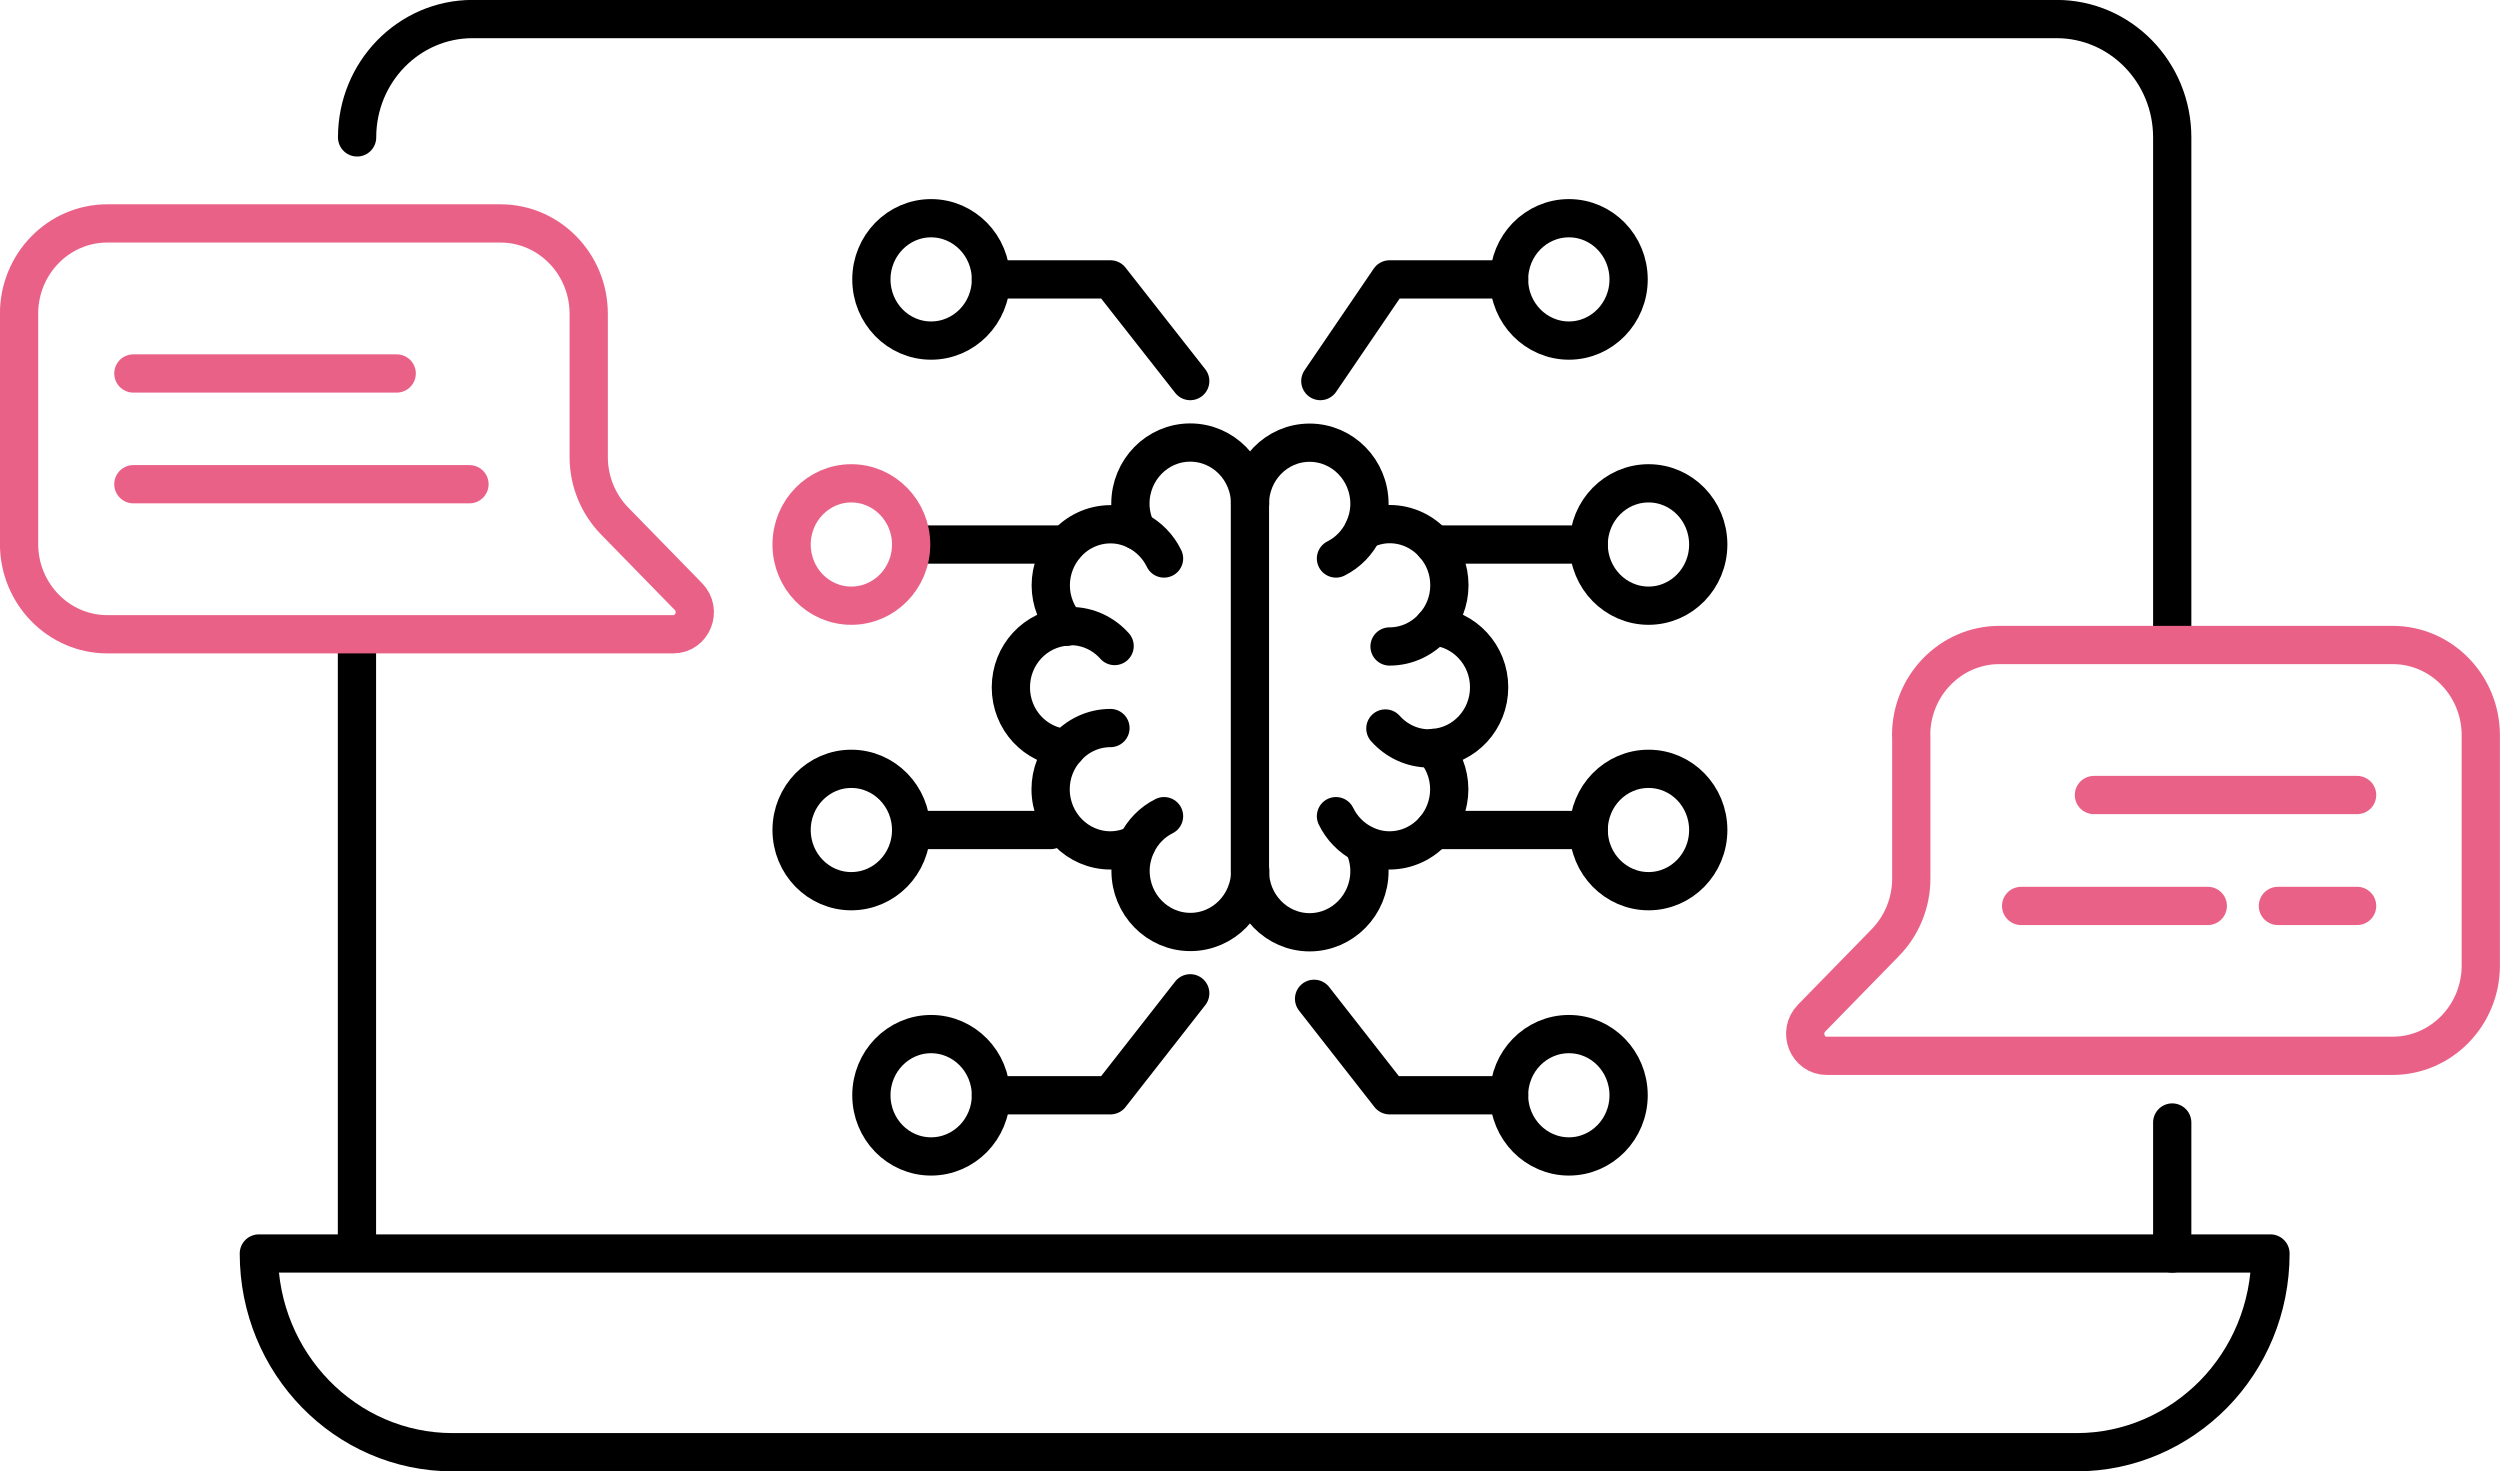 <?xml version="1.0" encoding="UTF-8"?><svg id="a" xmlns="http://www.w3.org/2000/svg" viewBox="0 0 167.95 98.84"><defs><style>.b{stroke:#ea6188;}.b,.c{fill:none;stroke-linecap:round;stroke-linejoin:round;stroke-width:2.57px;}.c{stroke:#000;}</style></defs><path class="c" d="M127.05,84.21h25.48c0,3.69-1.45,7.03-3.82,9.45-2.37,2.4-5.61,3.9-9.21,3.9H30.41c-7.19,0-13.02-5.97-13.02-13.35h109.66"/><path class="c" d="M145.93,42.65V9.23c0-4.39-3.48-7.95-7.77-7.95H31.75c-4.29,0-7.76,3.56-7.76,7.95"/><line class="c" x1="145.93" y1="84.21" x2="145.93" y2="75.41"/><line class="c" x1="23.98" y1="83.04" x2="23.98" y2="43.43"/><path class="b" d="M128.4,49.4v9.63c0,1.61-.63,3.15-1.74,4.29l-4.96,5.08c-.91.94-.27,2.53,1.02,2.53h38.01c3.27,0,5.93-2.72,5.93-6.07v-15.46c0-3.35-2.65-6.07-5.93-6.07h-26.41c-3.27,0-5.93,2.72-5.93,6.07Z"/><path class="b" d="M39.55,21.09v9.62c0,1.61.63,3.15,1.74,4.29l4.96,5.08c.91.94.27,2.53-1.02,2.53H7.21c-3.27,0-5.93-2.72-5.93-6.07v-15.46c0-3.35,2.65-6.07,5.93-6.07h26.41c3.27,0,5.93,2.72,5.93,6.07Z"/><path class="c" d="M78.2,37.52c-.39-.81-1.04-1.47-1.83-1.87-.53-.27-1.13-.43-1.76-.43-1.19,0-2.26.53-2.99,1.37-.64.73-1.03,1.69-1.03,2.74s.41,2.04,1.07,2.77"/><path class="c" d="M74.88,43.4c-.73-.82-1.78-1.34-2.95-1.34-.1,0-.18.02-.28.03-2.09.15-3.74,1.91-3.74,4.09s1.66,3.94,3.74,4.08"/><path class="c" d="M74.6,48.91c-1.17,0-2.22.52-2.95,1.34-.66.73-1.07,1.7-1.07,2.77,0,2.27,1.8,4.11,4.02,4.11.63,0,1.23-.16,1.76-.43"/><path class="c" d="M83.98,33.84c0-2.27-1.8-4.11-4.02-4.11s-4.02,1.84-4.02,4.11c0,.65.16,1.26.42,1.8"/><path class="c" d="M78.2,54.83c-.8.4-1.44,1.06-1.83,1.87-.26.55-.42,1.15-.42,1.8,0,2.27,1.8,4.11,4.02,4.11s4.02-1.84,4.02-4.11"/><path class="c" d="M89.75,54.83c.39.81,1.04,1.47,1.83,1.87.53.27,1.13.43,1.76.43,1.19,0,2.26-.53,2.99-1.37.64-.72,1.03-1.69,1.03-2.74s-.41-2.04-1.07-2.77"/><path class="c" d="M93.07,48.94c.73.82,1.78,1.34,2.95,1.34.1,0,.18-.02.28-.03,2.09-.14,3.74-1.91,3.74-4.08s-1.66-3.94-3.74-4.09"/><path class="c" d="M93.35,43.43c1.17,0,2.22-.52,2.95-1.34.66-.73,1.07-1.7,1.07-2.77s-.39-2.01-1.03-2.74c-.73-.84-1.8-1.37-2.99-1.37-.63,0-1.23.17-1.76.43"/><path class="c" d="M89.75,37.52c.8-.4,1.44-1.06,1.83-1.87.26-.55.42-1.15.42-1.8,0-2.27-1.8-4.11-4.02-4.11s-4.01,1.84-4.01,4.11v24.67c0,2.27,1.8,4.11,4.01,4.11s4.02-1.84,4.02-4.11c0-.65-.16-1.26-.42-1.8"/><path class="c" d="M109.41,18.77c0,2.27-1.8,4.11-4.01,4.11s-4.02-1.84-4.02-4.11,1.8-4.11,4.02-4.11,4.01,1.84,4.01,4.11Z"/><path class="c" d="M109.41,73.58c0,2.27-1.8,4.11-4.01,4.11s-4.02-1.84-4.02-4.11,1.8-4.11,4.02-4.11,4.01,1.84,4.01,4.11Z"/><path class="c" d="M114.76,55.76c0,2.27-1.8,4.11-4.01,4.11s-4.02-1.84-4.02-4.11,1.8-4.11,4.02-4.11,4.01,1.84,4.01,4.11Z"/><path class="c" d="M114.76,36.58c0,2.27-1.8,4.11-4.01,4.11s-4.02-1.84-4.02-4.11,1.8-4.11,4.02-4.11,4.01,1.84,4.01,4.11Z"/><path class="c" d="M66.57,18.77c0,2.27-1.8,4.11-4.02,4.11s-4.01-1.84-4.01-4.11,1.8-4.11,4.01-4.11,4.02,1.84,4.02,4.11Z"/><path class="c" d="M66.57,73.58c0,2.27-1.8,4.11-4.02,4.11s-4.01-1.84-4.01-4.11,1.8-4.11,4.01-4.11,4.02,1.84,4.02,4.11Z"/><path class="c" d="M61.21,55.76c0,2.27-1.8,4.11-4.02,4.11s-4.01-1.84-4.01-4.11,1.8-4.11,4.01-4.11,4.02,1.84,4.02,4.11Z"/><polyline class="c" points="66.57 73.58 74.6 73.58 79.96 66.73"/><polyline class="c" points="88.28 67.1 93.35 73.58 101.38 73.58"/><polyline class="c" points="101.38 18.77 93.35 18.77 88.7 25.6"/><polyline class="c" points="79.96 25.6 74.6 18.77 66.57 18.77"/><polyline class="c" points="106.73 36.58 96.34 36.58 96.33 36.58"/><line class="c" x1="106.73" y1="55.76" x2="96.34" y2="55.76"/><line class="c" x1="71.61" y1="36.58" x2="61.21" y2="36.58"/><line class="c" x1="70.58" y1="55.76" x2="61.21" y2="55.76"/><line class="b" x1="8.96" y1="25.09" x2="26.65" y2="25.09"/><line class="b" x1="8.96" y1="32.53" x2="31.54" y2="32.53"/><line class="b" x1="158.35" y1="53.41" x2="140.67" y2="53.41"/><line class="b" x1="148.32" y1="60.86" x2="135.78" y2="60.86"/><line class="b" x1="158.35" y1="60.86" x2="153.03" y2="60.86"/><path class="b" d="M61.21,36.58c0,2.27-1.8,4.11-4.02,4.11s-4.01-1.84-4.01-4.11,1.8-4.11,4.01-4.11,4.02,1.84,4.02,4.11Z"/></svg>
